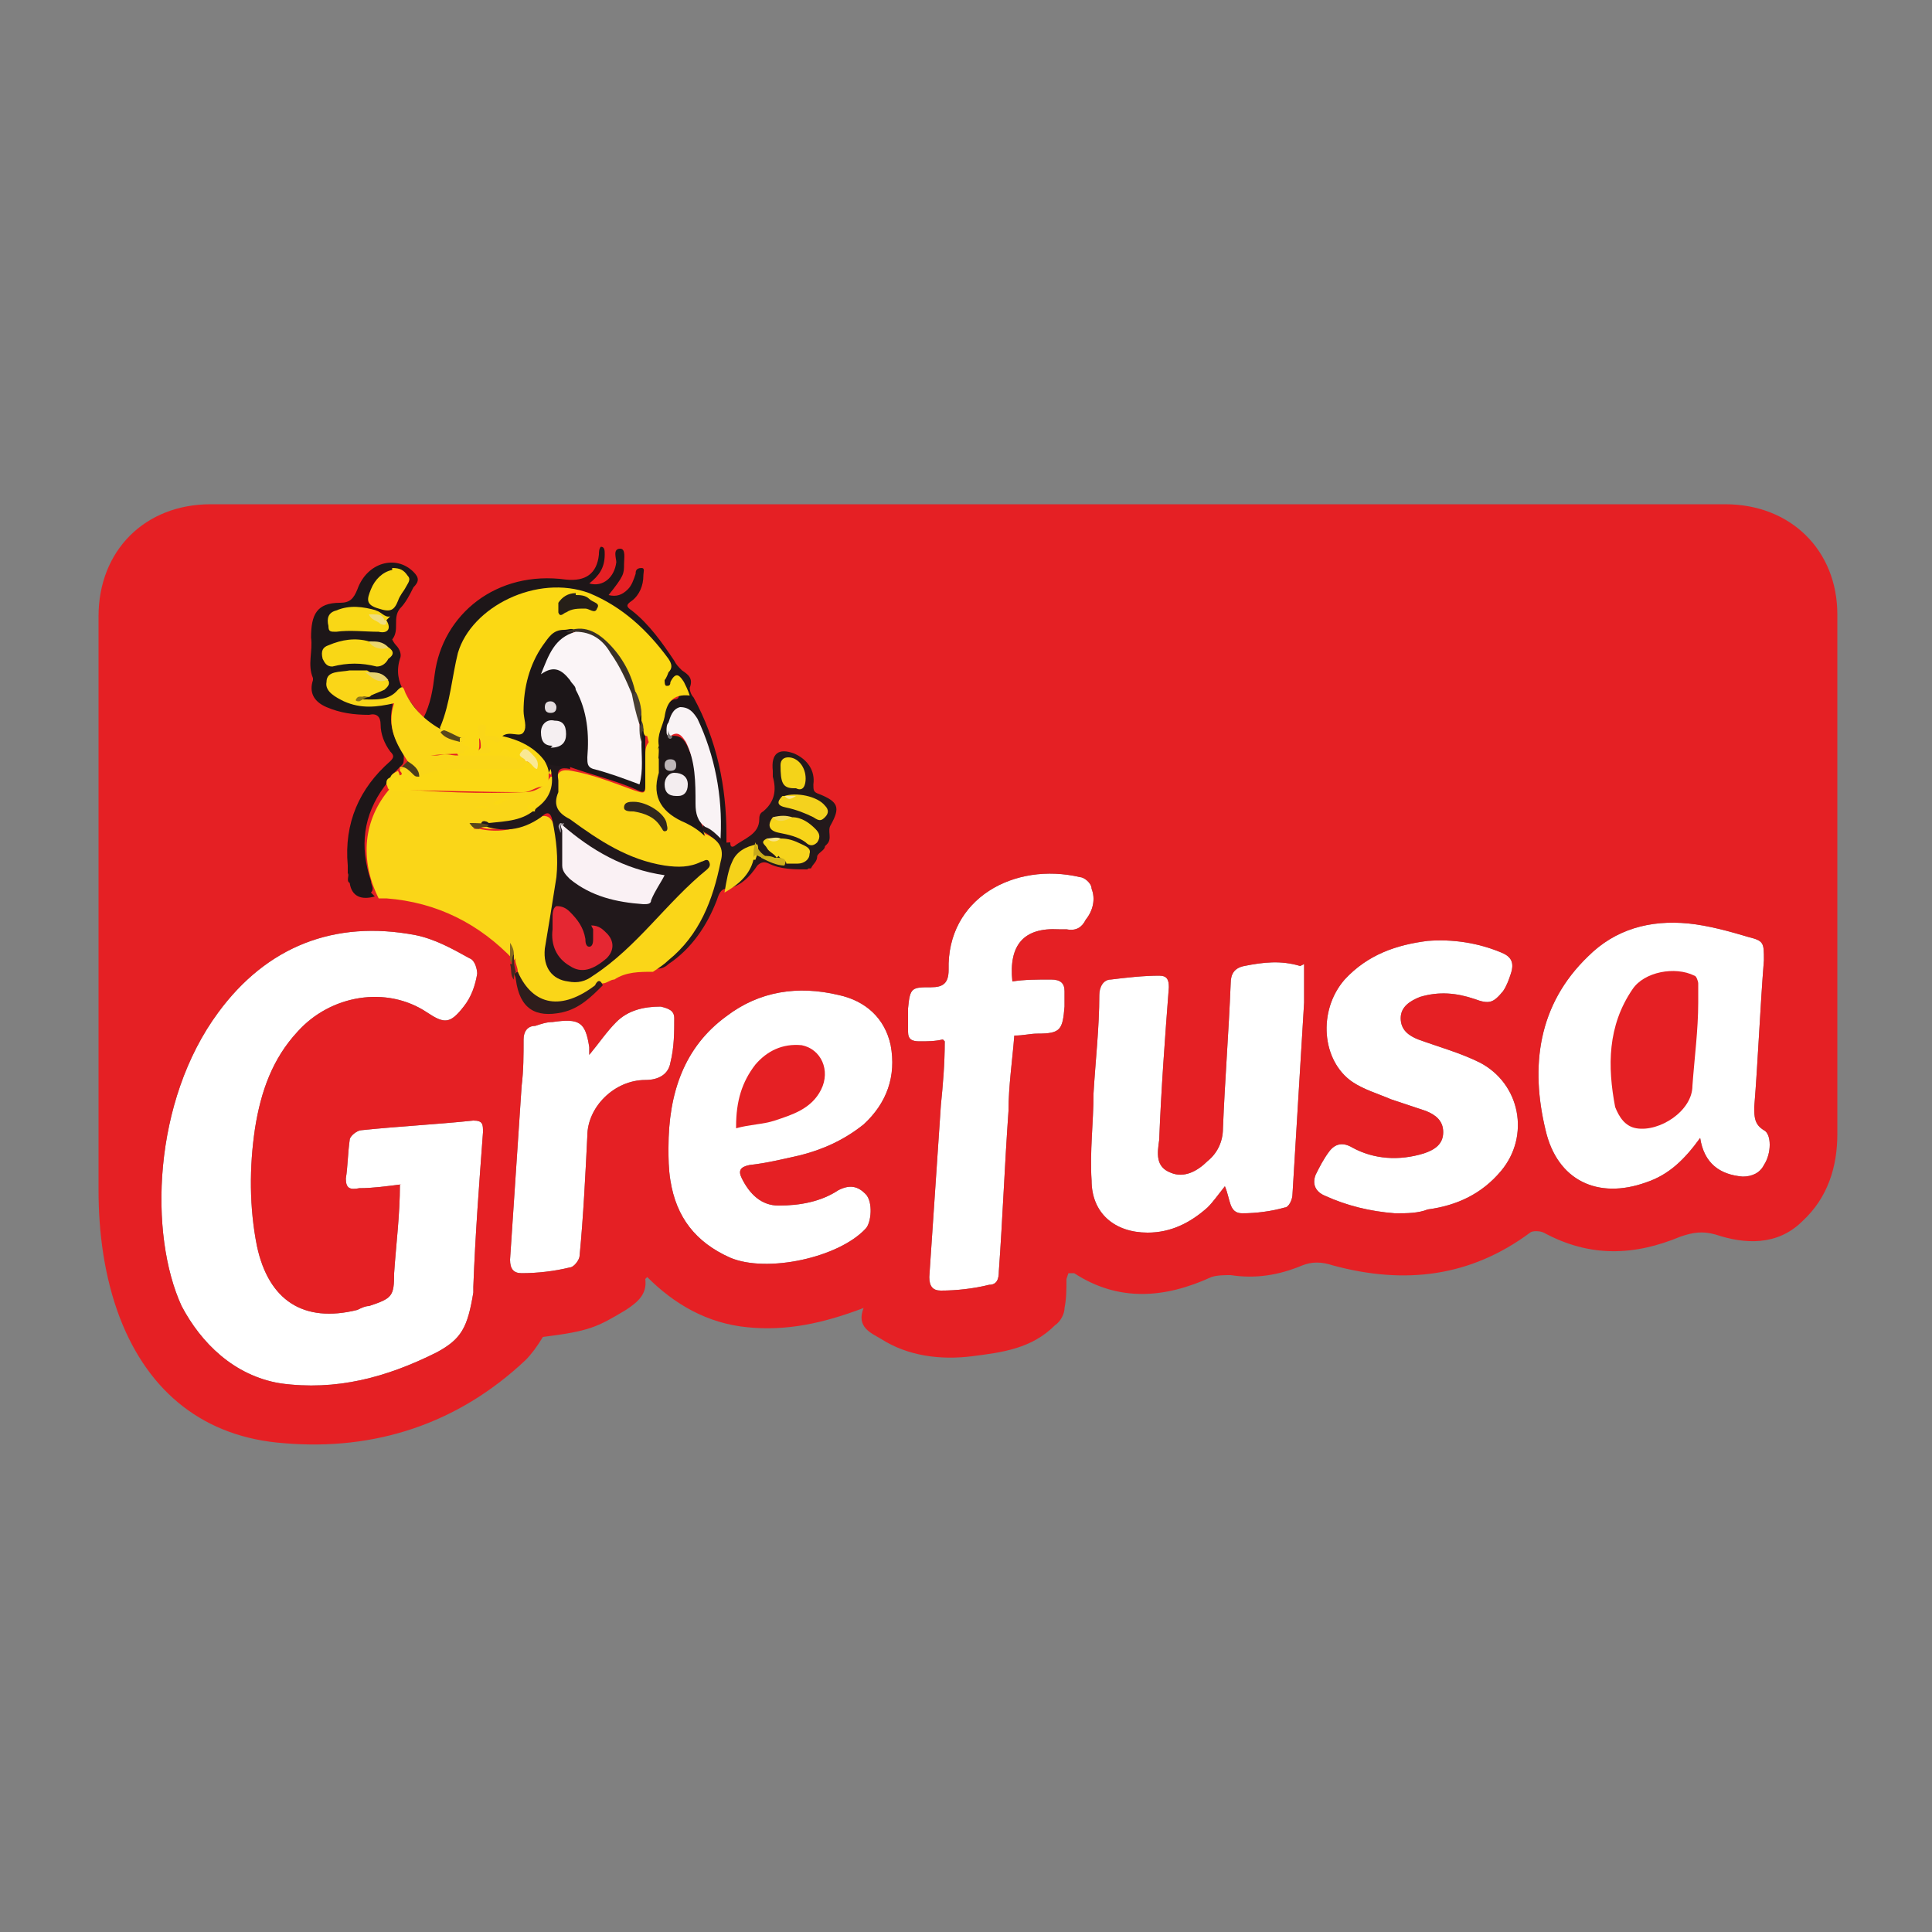<?xml version="1.0" encoding="UTF-8"?>
<svg id="Capa_1" xmlns="http://www.w3.org/2000/svg" version="1.1" viewBox="0 0 100 100">
  <rect x="0" y="0" width="100" height="100" fill="#808080" stroke="none"/>
  <!-- Generator: Adobe Illustrator 29.1.0, SVG Export Plug-In . SVG Version: 2.1.0 Build 142)  -->
  <defs>
    <style>
      .st0 {
        fill: #393127;
      }

      .st1 {
        fill: #8d781c;
      }

      .st2 {
        fill: #261f18;
      }

      .st3 {
        fill: #f9e894;
      }

      .st4 {
        fill: #47281d;
      }

      .st5 {
        fill: #807a7a;
      }

      .st6 {
        fill: #58471b;
      }

      .st7 {
        fill: #e3dcde;
      }

      .st8 {
        fill: #f4d319;
      }

      .st9 {
        fill: #f7d41a;
      }

      .st10 {
        fill: #f9f3f5;
      }

      .st11 {
        fill: #f3edef;
      }

      .st12 {
        fill: #e8d36f;
      }

      .st13 {
        fill: #f9d716;
      }

      .st14 {
        fill: #bdb6b8;
      }

      .st15 {
        fill: #fad618;
      }

      .st16 {
        fill: #d1b21b;
      }

      .st17 {
        fill: #f8d715;
      }

      .st18 {
        fill: #ebd76e;
      }

      .st19 {
        fill: #f1d85a;
      }

      .st20 {
        fill: #f0dd7b;
      }

      .st21 {
        fill: #fff;
      }

      .st22 {
        fill: #fce793;
      }

      .st23 {
        fill: #1d1618;
      }

      .st24 {
        fill: #e52732;
      }

      .st25 {
        fill: #4b3c1b;
      }

      .st26 {
        fill: #23191b;
      }

      .st27 {
        fill: #f9e488;
      }

      .st28 {
        fill: #2e1d1c;
      }

      .st29 {
        fill: #f5eff1;
      }

      .st30 {
        fill: #faf1f4;
      }

      .st31 {
        fill: #f6d41c;
      }

      .st32 {
        fill: #1c1618;
      }

      .st33 {
        fill: #ada4a8;
      }

      .st34 {
        fill: #32281c;
      }

      .st35 {
        fill: #f5d21a;
      }

      .st36 {
        fill: #f4d21e;
      }

      .st37 {
        fill: #876b1d;
      }

      .st38 {
        fill: #c8aa1c;
      }

      .st39 {
        fill: #e52024;
      }

      .st40 {
        fill: #58481b;
      }

      .st41 {
        fill: #483f33;
      }

      .st42 {
        fill: #fbf5f7;
      }

      .st43 {
        fill: #fbd814;
      }

      .st44 {
        fill: #21181b;
      }
    </style>
  </defs>
  <path class="st21" d="M20.7,61.3c0,1.6-.2,3.1-.3,4.6,0,1.2-.1,1.3-1.3,1.7-.2,0-.4.1-.6.2-2.8.7-4.6-.5-5.2-3.3-.4-2-.4-4.1-.1-6.1.3-1.9.9-3.6,2.2-5,1.7-1.9,4.6-2.4,6.7-1,.9.6,1.2.6,1.9-.3.4-.5.6-1.1.7-1.7,0-.2-.1-.7-.4-.8-.9-.5-1.8-1-2.8-1.2-4.2-.8-7.7.6-10.2,4-3.4,4.6-3.6,11.5-1.9,15.2,1,1.9,2.7,3.6,5.1,4,2.9.4,5.5-.3,8.1-1.6,1.3-.7,1.6-1.3,1.9-3.1,0,0,0-.2,0-.3.1-2.7.3-5.3.5-8,0-.4,0-.6-.5-.6-1.9.2-3.9.3-5.8.5-.2,0-.6.3-.6.5-.1.7-.1,1.4-.2,2,0,.5.2.6.7.5.7,0,1.4-.1,2.2-.2Z"/>
  <path class="st21" d="M88,58.9c.2,1.3,1,1.9,2.2,2,.5,0,.9-.2,1.1-.6.4-.6.4-1.6,0-1.8-.5-.3-.5-.7-.5-1.2.2-2.5.3-5.1.5-7.6,0-.9,0-1-.8-1.2-1-.3-2.1-.6-3.1-.7-2-.2-3.8.3-5.2,1.7-2.6,2.5-3,5.7-2.2,9,.6,2.6,2.7,3.6,5.2,2.7,1.2-.4,2-1.2,2.8-2.3Z"/>
  <path class="st21" d="M34.6,59.5c0,.4,0,1,.1,1.6.3,1.9,1.3,3.2,3.1,4,1.9.8,5.6,0,7-1.5.3-.3.4-1.4,0-1.8-.4-.4-.8-.5-1.4-.2-.9.6-2,.8-3.1.8-.9,0-1.5-.6-1.9-1.4-.2-.4-.1-.6.4-.7.9-.1,1.7-.3,2.6-.5,1.2-.3,2.3-.8,3.3-1.6,1.2-1.1,1.7-2.5,1.4-4.1-.3-1.4-1.3-2.3-2.7-2.6-2.1-.5-4.1-.2-5.8,1.1-2.2,1.6-3,4-3,6.8Z"/>
  <path class="st21" d="M67.3,50c-1-.3-1.9-.2-2.9,0-.5.1-.7.4-.7.9-.1,2.5-.3,5-.4,7.5,0,.7-.3,1.3-.8,1.7-.5.5-1.2.9-1.9.6-.8-.3-.7-1-.6-1.7.1-2.6.3-5.3.5-7.9,0-.4-.1-.6-.5-.6-.8,0-1.7.1-2.5.2-.4,0-.6.4-.6.8,0,1.7-.2,3.4-.3,5.1,0,1.5-.2,3-.1,4.5,0,1.7,1.2,2.7,2.9,2.7,1.2,0,2.2-.5,3.1-1.3.3-.3.5-.6.9-1.1.3.7.2,1.4.9,1.4.7,0,1.5-.1,2.2-.3.2,0,.4-.4.4-.7.2-3.3.4-6.6.6-9.9,0-.7,0-1.3,0-2Z"/>
  <path class="st21" d="M48.9,53.9c0,1.2-.1,2.3-.2,3.3-.2,3-.4,5.9-.6,8.9,0,.5.2.7.6.7.8,0,1.7-.1,2.5-.3.4,0,.5-.3.5-.7.2-2.8.3-5.5.5-8.3,0-1.3.2-2.6.3-3.9.5,0,.8-.1,1.2-.1,1.2,0,1.3-.2,1.4-1.4,0-.3,0-.5,0-.8,0-.4-.2-.6-.7-.6-.7,0-1.4,0-2,.1-.2-1.9.6-2.8,2.4-2.7.1,0,.3,0,.4,0,.5.1.8-.1,1-.5.4-.5.5-1.1.3-1.6,0-.3-.4-.6-.6-.6-3.4-.8-6.9,1.1-6.8,4.8,0,.7-.3.9-.9.9-1,0-1.1,0-1.2,1.1,0,.4,0,.8,0,1.2s.2.5.6.5c.4,0,.8,0,1.2-.1Z"/>
  <path class="st21" d="M72.3,62.8c.5,0,1.1,0,1.6-.2,1.5-.2,2.8-.8,3.8-2,1.5-1.8,1-4.5-1.1-5.6-1-.5-2.1-.8-3.2-1.2-.5-.2-.9-.5-.9-1.1,0-.6.5-.9,1-1.1,1-.3,1.9-.2,2.8.1.8.3,1,.2,1.5-.4.2-.3.3-.6.4-.9.2-.6,0-.9-.5-1.1-1.2-.5-2.5-.7-3.8-.6-1.6.2-3.1.7-4.3,2-1.4,1.6-1.2,4.2.4,5.3.6.4,1.3.6,2,.9.6.2,1.2.4,1.8.6.5.2.9.5.9,1.1,0,.6-.4.9-1,1.1-1.3.4-2.6.3-3.7-.3-.5-.3-.9-.2-1.2.2-.3.4-.5.8-.7,1.2-.2.5,0,.9.5,1.1,1.1.5,2.3.8,3.6.9Z"/>
  <path class="st21" d="M30.5,54.5c0,0,0-.2,0-.3-.2-1.3-.5-1.5-1.9-1.3-.3,0-.6.1-.9.2-.4,0-.6.3-.6.7,0,.8,0,1.6-.1,2.4-.2,3-.4,6-.6,9,0,.5.2.7.6.7.8,0,1.7-.1,2.5-.3.2,0,.5-.4.5-.6.2-2.1.3-4.2.4-6.2,0-1.5,1.4-2.9,3-2.9.7,0,1.2-.3,1.3-.9.2-.8.2-1.6.2-2.3,0-.4-.3-.5-.7-.6-.9,0-1.7.2-2.3.8-.5.5-.9,1.1-1.4,1.7Z"/>
  <path class="st39" d="M55.2,66.2c0,.5,0,1-.1,1.5,0,.3-.2.7-.5.9-1.2,1.2-2.7,1.4-4.3,1.6-1.6.2-3.3,0-4.7-.9-.5-.3-1.3-.6-.9-1.6-2.1.8-4,1.2-6,1-2.1-.2-3.8-1.2-5.2-2.6,0,0-.1.1-.1.1.1.8-.4,1.2-1,1.6-1.5.9-1.9,1.1-4.3,1.4-.3.5-.6.9-.9,1.2-3.5,3.3-7.8,4.7-12.5,4.3-4.1-.3-7-2.6-8.5-6.5-.8-2.1-1.1-4.4-1.1-6.6,0-9.9,0-19.8,0-29.7,0-3.4,2.4-5.8,5.8-5.8h78.4c3.4,0,5.8,2.4,5.8,5.7,0,9,0,17.9,0,26.9,0,1.7-.5,3.3-1.8,4.5-1.3,1.3-3,1.2-4.5.7-.7-.2-1.2-.1-1.8.1-2.4,1-4.7,1.1-7.1-.2-.2-.1-.6-.1-.7,0-3.1,2.3-6.5,2.7-10.2,1.7-.6-.2-1.1-.2-1.6,0-1.2.5-2.4.7-3.7.5-.3,0-.7,0-1,.1-2.4,1.1-4.8,1.3-7.1-.2,0,0-.1,0-.3,0ZM20.7,61.3c0,1.6-.2,3.1-.3,4.6,0,1.2-.1,1.3-1.3,1.7-.2,0-.4.1-.6.2-2.8.7-4.6-.5-5.2-3.3-.4-2-.4-4.1-.1-6.1.3-1.9.9-3.6,2.2-5,1.7-1.9,4.6-2.4,6.7-1,.9.6,1.2.6,1.9-.3.4-.5.6-1.1.7-1.7,0-.2-.1-.7-.4-.8-.9-.5-1.8-1-2.8-1.2-4.2-.8-7.7.6-10.2,4-3.4,4.6-3.6,11.5-1.9,15.2,1,1.9,2.7,3.6,5.1,4,2.9.4,5.5-.3,8.1-1.6,1.3-.7,1.6-1.3,1.9-3.1,0,0,0-.2,0-.3.1-2.7.3-5.3.5-8,0-.4,0-.6-.5-.6-1.9.2-3.9.3-5.8.5-.2,0-.6.3-.6.5-.1.7-.1,1.4-.2,2,0,.5.2.6.7.5.7,0,1.4-.1,2.2-.2ZM88,58.9c.2,1.3,1,1.9,2.2,2,.5,0,.9-.2,1.1-.6.4-.6.4-1.6,0-1.8-.5-.3-.5-.7-.5-1.2.2-2.5.3-5.1.5-7.6,0-.9,0-1-.8-1.2-1-.3-2.1-.6-3.1-.7-2-.2-3.8.3-5.2,1.7-2.6,2.5-3,5.7-2.2,9,.6,2.6,2.7,3.6,5.2,2.7,1.2-.4,2-1.2,2.8-2.3ZM34.6,59.5c0,.4,0,1,.1,1.6.3,1.9,1.3,3.2,3.1,4,1.9.8,5.6,0,7-1.5.3-.3.4-1.4,0-1.8-.4-.4-.8-.5-1.4-.2-.9.6-2,.8-3.1.8-.9,0-1.5-.6-1.9-1.4-.2-.4-.1-.6.4-.7.9-.1,1.7-.3,2.6-.5,1.2-.3,2.3-.8,3.3-1.6,1.2-1.1,1.7-2.5,1.4-4.1-.3-1.4-1.3-2.3-2.7-2.6-2.1-.5-4.1-.2-5.8,1.1-2.2,1.6-3,4-3,6.8ZM67.3,50c-1-.3-1.9-.2-2.9,0-.5.1-.7.4-.7.9-.1,2.5-.3,5-.4,7.5,0,.7-.3,1.3-.8,1.7-.5.5-1.2.9-1.9.6-.8-.3-.7-1-.6-1.7.1-2.6.3-5.3.5-7.9,0-.4-.1-.6-.5-.6-.8,0-1.7.1-2.5.2-.4,0-.6.4-.6.8,0,1.7-.2,3.4-.3,5.1,0,1.5-.2,3-.1,4.5,0,1.7,1.2,2.7,2.9,2.7,1.2,0,2.2-.5,3.1-1.3.3-.3.5-.6.9-1.1.3.7.2,1.4.9,1.4.7,0,1.5-.1,2.2-.3.2,0,.4-.4.4-.7.2-3.3.4-6.6.6-9.9,0-.7,0-1.3,0-2ZM48.9,53.9c0,1.2-.1,2.3-.2,3.3-.2,3-.4,5.9-.6,8.9,0,.5.2.7.6.7.8,0,1.7-.1,2.5-.3.4,0,.5-.3.5-.7.2-2.8.3-5.5.5-8.3,0-1.3.2-2.6.3-3.9.5,0,.8-.1,1.2-.1,1.2,0,1.3-.2,1.4-1.4,0-.3,0-.5,0-.8,0-.4-.2-.6-.7-.6-.7,0-1.4,0-2,.1-.2-1.9.6-2.8,2.4-2.7.1,0,.3,0,.4,0,.5.1.8-.1,1-.5.4-.5.5-1.1.3-1.6,0-.3-.4-.6-.6-.6-3.4-.8-6.9,1.1-6.8,4.8,0,.7-.3.9-.9.9-1,0-1.1,0-1.2,1.1,0,.4,0,.8,0,1.2s.2.5.6.5c.4,0,.8,0,1.2-.1ZM72.3,62.8c.5,0,1.1,0,1.6-.2,1.5-.2,2.8-.8,3.8-2,1.5-1.8,1-4.5-1.1-5.6-1-.5-2.1-.8-3.2-1.2-.5-.2-.9-.5-.9-1.1,0-.6.5-.9,1-1.1,1-.3,1.9-.2,2.8.1.8.3,1,.2,1.5-.4.2-.3.3-.6.4-.9.2-.6,0-.9-.5-1.1-1.2-.5-2.5-.7-3.8-.6-1.6.2-3.1.7-4.3,2-1.4,1.6-1.2,4.2.4,5.3.6.4,1.3.6,2,.9.6.2,1.2.4,1.8.6.5.2.9.5.9,1.1,0,.6-.4.9-1,1.1-1.3.4-2.6.3-3.7-.3-.5-.3-.9-.2-1.2.2-.3.4-.5.8-.7,1.2-.2.5,0,.9.5,1.1,1.1.5,2.3.8,3.6.9ZM30.5,54.5c0,0,0-.2,0-.3-.2-1.3-.5-1.5-1.9-1.3-.3,0-.6.1-.9.2-.4,0-.6.3-.6.7,0,.8,0,1.6-.1,2.4-.2,3-.4,6-.6,9,0,.5.2.7.6.7.8,0,1.7-.1,2.5-.3.2,0,.5-.4.5-.6.2-2.1.3-4.2.4-6.2,0-1.5,1.4-2.9,3-2.9.7,0,1.2-.3,1.3-.9.2-.8.2-1.6.2-2.3,0-.4-.3-.5-.7-.6-.9,0-1.7.2-2.3.8-.5.5-.9,1.1-1.4,1.7Z"/>
  <path class="st39" d="M87.9,51.9c0,1.4-.2,2.9-.3,4.3,0,1.3-1.7,2.4-2.9,2.2-.6-.1-.9-.6-1.1-1.1-.4-2.1-.4-4.2.9-6.1.6-.9,2.2-1.2,3.2-.7.1,0,.2.3.2.4,0,.3,0,.6,0,1,0,0,0,0,0,0Z"/>
  <path class="st39" d="M38.1,58.3c0-1.3.3-2.3,1-3.2.6-.7,1.4-1.1,2.4-1,1,.2,1.5,1.3,1,2.3-.5,1-1.5,1.3-2.4,1.6-.6.2-1.3.2-2,.4Z"/>
  <g>
    <path class="st23" d="M19.4,46.4c-.7.2-1.2,0-1.3-.7-.2-.1,0-.4-.1-.5,0-.1,0-.2,0-.4-.2-2.2.6-4,2.2-5.4.2-.2.2-.3,0-.5-.3-.4-.5-.9-.5-1.4,0-.4-.2-.6-.6-.5-.8,0-1.5-.1-2.2-.4-.7-.3-.9-.8-.7-1.4,0,0,0,0,0-.1-.3-.7,0-1.4-.1-2.1,0-1.2.3-1.8,1.5-1.8.5,0,.7-.2.9-.7.5-1.4,2-1.8,2.9-.9.3.3.3.5,0,.8-.2.4-.4.8-.7,1.1-.4.5,0,1.1-.4,1.6,0,0,.1.2.2.3.2.2.3.5.2.7-.4,1.3.5,2.1,1.2,3.1.4-.8.5-1.5.6-2.3.4-3.1,3.2-5.4,6.8-4.9,1,.1,1.6-.3,1.7-1.3,0-.1,0-.3.1-.4.2,0,.2.2.2.4,0,.7-.3,1.1-.8,1.5.7.2,1.3-.3,1.4-1.1,0-.2-.2-.7.2-.7.3,0,.2.5.2.8,0,.5,0,.6-.8,1.6.4.1.7,0,1-.3.2-.2.3-.5.4-.8,0-.1,0-.3.3-.3.2,0,.1.2.1.4,0,.5-.2,1-.6,1.3-.3.2-.3.3,0,.5.9.7,1.6,1.7,2.2,2.6.1.2.2.3.4.5.3.2.6.4.4.9,0,.2.1.4.2.5,1.2,2.2,1.7,4.6,1.7,7.1,0,.2,0,.3,0,.5-.2.1-.4.2-.6,0,0-1.1,0-2.2-.3-3.4-.2-.8-.4-1.7-.7-2.4-.2-.4-.3-.9-.8-.9-.5,0-.5.5-.6.9,0,0-.1.1,0,.2,0,0,0,0,.1,0,.6-.1.8.3,1,.8.4.9.4,1.9.5,2.8,0,.5,0,.9.3,1.3,0,.1,0,.3-.2.3-.3,0-.5-.1-.7-.3-.2-.1-.4-.3-.6-.4-1.6-1.1-1.4-.6-1.3-2.7,0,0,0-.1,0-.2.1-.3,0-.6,0-.8,0-.7.3-1.3.5-2,.1-.3.4-.6.7-.7.2,0,.3-.1.2-.4-.1-.2-.2-.4-.5-.2-.1,0-.3.2-.5,0-.2-.2-.2-.4,0-.6.3-.6,0-1-.3-1.4-1-1.2-2.1-2.2-3.6-2.7-2-.7-4.6.1-5.9,1.9-.3.5-.5,1-.6,1.5-.3,1.2-.5,2.4-.8,3.6,0,0,0,.2-.2.2-.9,0-1.3-.8-1.8-1.4-.3-.4-.5-.6-.9-.3-.5.3-1,.2-1.5,0,0-.3.3-.3.4-.4.3-.2.8-.1.8-.7-.2-.3-.6-.3-.9-.4-.5,0-.9,0-1.4,0-.5.2-.6.4-.2.8.7.7,1.6.9,2.6.6.3,0,.6-.1.5.3-.2.9.1,1.7.6,2.4,0,0,0,.2,0,.2,0,.2,0,.3-.1.4,0,0,0,0-.1.1,0,0-.1.1-.2.2-.1.1-.2.2-.3.4-.1.1-.2.3-.3.4-1.1,1.5-1.3,3.1-.7,4.9,0,.2.2.4,0,.6Z"/>
    <path class="st26" d="M37.3,43.4c.1.3.3.2.5.2,0,.1,0,.3.2.2.5-.4,1.3-.6,1.3-1.4,0-.1,0-.3.2-.4.6-.5.7-1.1.5-1.8,0-.1,0-.2,0-.3-.1-.9.3-1.2,1.1-.9.7.3,1.1.9,1,1.6,0,.3,0,.4.3.5,1,.4,1.1.7.6,1.6-.2.3.1.7-.2,1,0,0,0,0-.1.1,0,.2-.3.3-.4.5,0,.3-.2.4-.3.6,0,.1-.2,0-.2.1-.7,0-1.4,0-2-.3-.2-.1-.4-.1-.6.1-.4.6-.9,1.1-1.6,1.2-.3,0-.4.3-.5.6-.5,1.3-1.3,2.5-2.5,3.3-.2.2-.5.3-.8.2,0,0,0,0,0,0,0,0,0,0,0-.1,0-.3.3-.4.5-.5,1.8-1.4,2.6-3.3,2.9-5.4,0-.3-.1-.6-.4-.8-.2-.2-.5-.2-.4-.6.1,0,.1-.2.2-.3.5,0,.7.2.8.6Z"/>
    <path class="st15" d="M36.4,43c0,0,.1.2.2.2.6.3.9.7.7,1.4-.4,2-1.1,3.8-2.7,5.1-.2.2-.5.4-.8.6-.7,0-1.4,0-2,.4-.2,0-.4.2-.6.2-.3,0-.4.3-.6.4-.5.4-1.2.6-1.8.7-1,0-1.6-.5-2-1.7,0-.3-.2-.5-.1-.8,0,0,0,0,0,0,0,0,0,0,0,0,0,0,0,.1-.1.2-1.8-1.9-4-3-6.6-3.2-.1,0-.3,0-.4,0-1-2-.8-4.1.6-5.7,2.3.2,4.7.3,7,.2.5,0,1-.3,1.3-.8.4,0,.4.3.3.5,0,.6-.2,1.1-.8,1.4-.1,0-.2,0-.2-.1,0,0,.1.1,0,.2-.4.5-1,.6-1.6.7-.3,0-.6,0-.9,0-.3,0-.5-.2-.8,0,0,0,0,0,0,0,0,0,0,0,0,0,.1,0,.2,0,.3,0,.9.2,1.8.1,2.7-.4.8-.5,1.1-.3,1.3.7.3,1.6,0,3.1-.3,4.6-.1.5-.2,1.1-.2,1.6,0,1.1.8,1.6,1.8,1.2.6-.2,1.1-.5,1.5-.9,1.5-1.5,3.1-3.1,4.7-4.7-1.6.6-2.9,0-4.2-.5-1.2-.5-2.2-1.2-3.1-2.1-.3-.3-.4-.6-.3-1,0-.3.2-.6.1-.9,0-.6.3-.7.8-.6,1.1.2,2.1.6,3.2,1,.6.2.6.2.6-.4,0-.5,0-.9,0-1.4,0-.2,0-.5.2-.7.5,0,.4.6.5.9,0,.2,0,.4,0,.6,0,0,0,0,0,.1-.4,1.3.2,2.1,1.4,2.6.4.2.7.4,1,.7Z"/>
    <path class="st28" d="M26.8,50.3c.8,1.8,2.3,2,4,.7,0,0,.2-.5.4,0-.6.6-1.2,1.2-2.1,1.4-1.4.3-2.2-.2-2.4-1.7,0-.2-.2-.3.1-.4Z"/>
    <path class="st37" d="M26.4,49.7c0-.3,0-.5,0-.9.2.3.2.5.2.7-.1.1,0,.4-.1.5,0,0,0-.2-.1-.3Z"/>
    <path class="st4" d="M26.5,49.9c0-.2,0-.4.1-.5,0,.3,0,.6.1.9-.1.1-.1.3-.1.4-.2-.2-.1-.5-.2-.8Z"/>
    <path class="st43" d="M28.4,40c0,.3,0,.8-.2.7-.5,0-.7.3-1.1.3-2.3,0-4.5-.1-6.8-.1-.3,0-.2-.2-.3-.3,0-.2,0-.3.3-.4,0,0,.1,0,.2,0,0-.1.5,0,.2-.3,0,0,0,0,0-.1.3-.1.4.2.6.2.1,0,.3,0,.4,0,.5-.3,1.1-.4,1.6-.3,1.1,0,2.2,0,3.3,0,.2,0,.2,0,.3-.2.1-.2.3-.2.5,0-.2-.2-.3-.4-.4,0-.1,0-.2.3-.3.2-1.3-.2-2.7,0-4,0-.3,0-.7,0-.7-.3,0-.3.4-.2.7-.3.6-.2,1.1.2,1.6.1.2,0,.8-.7.8-.8,0,0-.2,0-.3-.2,0,.4.1.8-.4,1-.6.2-.8-.1-.8-.6,0,0,0-.1,0-.1,0,0,0-.1,0-.1-.3,0-.6-.2-.7-.5,0,0-.2-.2-.1-.3.5-1.2.6-2.6.9-3.8.7-2.4,4.1-4.1,6.8-3.1,1.7.7,3,1.9,4.1,3.4.2.3.2.5,0,.7,0,0-.1.3-.2.4,0,.1,0,.3.1.3.1,0,.2,0,.2-.2.3-.6.5-.3.7,0,.1.2.2.4.3.7-.9-.1-1.2.4-1.3,1.1-.1.5-.4.9-.3,1.5-.1.3,0,.6-.1.9h0c-.2-.5-.4-.9-.5-1.4-.2,0-.2-.2-.3-.3,0-.2,0-.4,0-.5,0,0,0-.2,0-.3,0-.4-.2-.8-.3-1.1-.3-1-.7-1.9-1.5-2.6-.6-.5-1.2-.8-2-.5-.5.2-.9.6-1.1,1.1-.6,1.1-.8,2.2-.8,3.5,0,.7-.1.8-.8.8.7.2,1.4.5,1.8,1.2,0,.2.2.4,0,.7Z"/>
    <path class="st15" d="M27.2,39.4c0,.3-.2.4-.5.4-.8,0-1.7,0-2.5,0-.9,0-1.7,0-2.5.4-.2-.3-.6-.4-.6-.8-.6-.9-1.1-1.8-.7-3-.9.2-1.7.3-2.6-.1-.4-.2-1-.5-.9-1,0-.6.7-.5,1.2-.6.3,0,.6,0,.9,0,.3.2.6.3,1,.4.3.3,0,.5-.1.6-.2.1-.5.2-.7.3-.1.2-.5-.1-.5.2.7,0,1.4.1,1.9-.5.3-.3.3,0,.4.2.4.8,1,1.4,1.9,1.9.4.1.8.2,1,.5-.1.4.4.2.4.4,0,.2-.3,0-.3.3.9,0,1,0,.8-1,0-.2-.2-.4.1-.5.3,0,.3.1.2.4,0,.2,0,.2.3.2.2,0,.4,0,.5.2-.1.2-.3.1-.4,0-.1,0-.2,0-.3,0,0,.1,0,.2,0,.3.4.4,0,.4-.2.4-.9,0-1.8,0-2.7.1,1.2,0,2.5,0,3.7,0,.4,0,.8.4,1.3,0h0Z"/>
    <path class="st10" d="M37.3,43.4c-.2-.2-.5-.5-.8-.6-.4-.3-.5-.7-.5-1.2,0-1.1,0-2.2-.5-3.2-.2-.3-.4-.6-.8-.3-.2,0-.2-.1-.2-.3,0-.1,0-.3.1-.4.1-.3.2-.7.6-.8.5,0,.7.3.9.6.9,1.9,1.3,4,1.2,6.1,0,0,0,0,0,0Z"/>
    <path class="st13" d="M20.1,33.5c.3.2.3.4,0,.6-.1.2-.3.4-.6.4-.8-.2-1.5-.2-2.3,0-.3,0-.4-.2-.5-.4-.1-.4,0-.6.3-.7.7-.3,1.4-.4,2.1-.2.2.2.5.3.9.3Z"/>
    <path class="st13" d="M20,32.1c.3.5,0,.7-.4.6-.7,0-1.5-.1-2.2,0-.3,0-.4,0-.4-.3-.1-.4,0-.7.4-.8.7-.3,1.4-.2,2.1,0,0,0,0,0-.1,0,.3,0,.5.4.8.3Z"/>
    <path class="st17" d="M20.3,29.4c.4,0,.6.1.8.4.2.2,0,.4-.1.6-.1.2-.3.4-.4.7-.2.5-.4.6-1,.4-.7-.2-.6-.5-.4-1,.2-.5.6-.9,1.1-1Z"/>
    <path class="st11" d="M35,41.2c-.4,0-.6-.2-.6-.6,0-.3.2-.6.5-.6.4,0,.7.2.7.6,0,.4-.2.6-.5.6Z"/>
    <path class="st20" d="M20,32.1c0,.2,0,.3-.3.2-.2-.2-.5-.2-.6-.5,0,0,.2,0,.2,0,.3,0,.5,0,.6.3Z"/>
    <path class="st18" d="M20.1,33.5c-.3.2-.9,0-1-.3,0,0,0,0,.1,0,.3,0,.6,0,.9.3Z"/>
    <path class="st12" d="M20,35.2c-.5.2-.8-.2-1.1-.4,0,0,.1,0,.2,0,.4,0,.7,0,1,.4Z"/>
    <path class="st25" d="M21.1,39.4c.3.2.6.4.6.8-.2,0-.2,0-.4-.2-.2,0-.3-.2-.5-.3,0,0,.2-.2.3-.3Z"/>
    <path class="st40" d="M23.8,38.4c-.4-.1-.8-.2-1-.5,0,0,.1-.1.2-.1.3.1.6.3.9.4,0,0,0,.2,0,.2h0Z"/>
    <path class="st14" d="M35,39.6c0,.1,0,.3-.3.3-.2,0-.3-.1-.3-.3s.1-.3.3-.3c.2,0,.3.1.3.3Z"/>
    <path class="st15" d="M20.6,39.9c.3.6-.3.2-.4.4,0-.2.2-.3.4-.4Z"/>
    <path class="st1" d="M18.6,36.3c-.1,0-.3,0-.1-.2.1-.1.4,0,.6,0-.2,0-.3.1-.5.2Z"/>
    <path class="st15" d="M34,39.6c0-.3-.1-.6.1-.9,0,.3,0,.6-.1.9Z"/>
    <path class="st15" d="M20.8,39.7c.2,0,.4.2.5.3-.3.2-.3-.3-.6-.2,0,0,0,0,0-.1Z"/>
    <path class="st5" d="M34.6,37.8c0,0,0,.3.2.3,0,.1-.1.2-.2.1-.1-.1,0-.3,0-.4Z"/>
    <path class="st31" d="M40.2,44.4c-.1-.2-.4-.3-.5-.5-.1-.2-.4-.3,0-.5.2,0,.5,0,.7,0,.4,0,.7.1,1.1.3.2.1.5.2.4.5,0,.3-.3.5-.6.5-.2,0-.4,0-.6,0,0-.2-.3-.2-.4-.4Z"/>
    <path class="st9" d="M41,42.3c.5,0,.9.3,1.2.6.2.2.3.4.1.7-.2.2-.4.2-.6,0-.4-.3-.9-.4-1.4-.5-.5-.1-.6-.4-.3-.8.3.1.7,0,1,0Z"/>
    <path class="st35" d="M39,44.5c-.2.8-.8,1.3-1.5,1.7.1-.6.2-1.2.4-1.6.2-.5.7-.8,1.3-.9.1.3,0,.5-.1.8Z"/>
    <path class="st36" d="M40.6,41.2c.6-.2,1.7,0,2.1.5.2.2.2.4,0,.6-.2.2-.3.2-.6,0-.4-.2-.9-.4-1.4-.5-.5-.1-.5-.3-.2-.6,0,0,.2,0,.3,0-.1,0-.2,0-.3,0Z"/>
    <path class="st8" d="M41.1,40.8c-.6,0-.7-.3-.7-1.2,0-.3.2-.4.4-.4.5,0,.9.5.9,1.1,0,.3-.1.7-.5.5Z"/>
    <path class="st16" d="M40.2,44.4c.2,0,.6,0,.4.4-.4,0-.8-.2-1.2-.4,0-.1,0-.2.1-.1.2,0,.4,0,.6.1Z"/>
    <path class="st19" d="M41,42.3c-.4.2-.7.3-1,0,.4-.1.7-.1,1,0Z"/>
    <path class="st38" d="M39.6,44.3s0,0-.1.1c-.2,0-.4-.3-.5,0,0-.3,0-.5.1-.8.1.3.2.5.5.7Z"/>
    <path class="st27" d="M40.4,43.4c-.2.2-.5.2-.7,0,.2,0,.5-.1.7,0Z"/>
    <path class="st44" d="M28.4,40c0-.2-.1-.4-.2-.6.4,0,.7.1,1.1.1.1,0,.2,0,.2.3-.5-.1-.7,0-.6.6,0,.2,0,.4,0,.6-.3.7,0,1.1.6,1.4,1.5,1.1,3,2.1,4.9,2.4.7.1,1.3.1,1.9-.2.1,0,.3-.2.4,0,.1.2,0,.3-.1.4-2.1,1.7-3.6,4-5.9,5.5-.4.3-.8.4-1.3.3-.8-.1-1.3-.7-1.2-1.7.2-1.2.4-2.4.6-3.7.1-1,0-1.9-.2-2.9-.1-.5-.3-.5-.6-.2-1,.7-2,.8-3.1.4,0-.3.3-.2.4-.1.9-.1,1.8-.1,2.5-.8h0c.7-.5.9-1.2.7-2Z"/>
    <path class="st32" d="M29.5,39.8c-.4-.3-.9,0-1.3-.4-.5-.7-1.3-1.1-2.2-1.3.4-.3.9.1,1.1-.2.2-.3,0-.7,0-1.1,0-1.2.3-2.4,1-3.4.3-.4.5-.8,1.1-.8.2,0,.4-.1.5,0,0,.2-.2.3-.3.4-.5.3-.8.8-1.1,1.4,1,0,1.4.7,1.7,1.4.4,1,.6,2,.5,3.1,0,.5.1.7.6.8.5.1.9.3,1.3.5.5.2.6,0,.6-.4s0-1,0-1.5c0-.2,0-.5.3-.6,0,.1,0,.3.1.4,0,.8,0,1.7,0,2.5,0,.3,0,.5-.4.3-1.1-.5-2.4-.8-3.5-1.2Z"/>
    <path class="st34" d="M32.8,41.5c.7,0,1.6.6,1.7,1.1,0,.1.1.3,0,.4-.2.1-.2-.1-.3-.2-.3-.5-.8-.7-1.4-.8-.2,0-.5,0-.5-.2,0-.3.3-.3.5-.3Z"/>
    <path class="st43" d="M27.7,42c-.2,0-.4,0-.4-.3,0,0,.2-.1.3-.1.4,0,0,.3.1.4,0,0,0,0,0,0Z"/>
    <path class="st43" d="M25.5,41.6c.3-.2.5-.3.8-.2-.3,0-.4.4-.8.2Z"/>
    <path class="st6" d="M25.2,42.8c-.1,0-.3,0-.4.1-.2,0-.3,0-.5-.3.4,0,.7,0,1,.1Z"/>
    <path class="st43" d="M25.3,41.8c-.2,0-.4,0-.7,0,.2-.1.5-.1.7,0Z"/>
    <path class="st43" d="M24.6,41.4c.2,0,.3,0,.4,0-.1,0-.2,0-.4,0Z"/>
    <path class="st43" d="M25.1,42.5c.2-.1.3,0,.5,0-.2.1-.3,0-.5,0Z"/>
    <path class="st2" d="M29.8,30.8c.2,0,.5,0,.7.2s.6.2.4.5c-.1.3-.4,0-.6,0-.4,0-.7,0-1,.2-.1,0-.3.3-.4,0,0-.1,0-.3,0-.5.2-.3.5-.5.9-.5Z"/>
    <path class="st0" d="M29.8,32.8c-.1-.2-.3,0-.5-.1.9-.4,1.6,0,2.2.6.7.7,1.2,1.6,1.4,2.6,0,.1,0,.2-.1.2-.3,0-.3-.3-.4-.5-.2-.4-.4-.9-.7-1.3-.4-.8-1.2-1.1-1.9-1.5Z"/>
    <path class="st3" d="M27.2,39.4c0-.2-.5-.2-.2-.5.2-.3.4,0,.6.2.2.2.3.4.2.7-.2,0-.3-.4-.6-.4,0,0,0,0,0,0Z"/>
    <path class="st41" d="M32.7,36c0,0,.1-.1.2-.2.2.4.3.8.3,1.2-.1.2.1.4-.2.5-.4-.5-.5-1-.3-1.6Z"/>
    <path class="st41" d="M33.3,37.8c-.2.2,0,.5-.1.7-.4-.2-.3-.5-.2-.7.1-.1.1-.3.2-.5.1.2.1.3.1.5Z"/>
    <path class="st15" d="M33.8,38.2c-.1-.3,0-.4.1-.6,0,.2,0,.4-.1.6Z"/>
    <path class="st15" d="M23.8,38.4c0,0,0-.2,0-.2.1,0,.3-.2.3,0,0,.2-.2.2-.3.2Z"/>
    <path class="st32" d="M33.2,37.2c0,.1,0,.3-.1.4,0,0,0,0,0-.1,0-.2,0-.4.1-.5,0,0,0,.2,0,.2Z"/>
    <path class="st22" d="M40.6,41.2h.6c-.3.2-.4.2-.6,0,0,0,0,0,0,0Z"/>
    <path class="st30" d="M29.1,42.7c1.5,1.3,3.2,2.3,5.3,2.6-.2.4-.5.8-.7,1.3,0,.2-.2.2-.4.2-1.4-.1-2.7-.4-3.8-1.3-.2-.2-.4-.4-.4-.7,0-.6,0-1.2,0-1.8,0-.1-.2-.3.1-.4Z"/>
    <path class="st24" d="M30.6,47.9c.4,0,.6.2.8.4.4.4.4.9,0,1.3-.7.6-1.3.8-1.9.4-.7-.4-1-1.1-.9-1.9,0-.2,0-.4,0-.6,0-.2,0-.5.2-.6.3,0,.5.1.7.3.4.4.7.8.8,1.4,0,.1,0,.4.2.4.2,0,.2-.3.2-.4,0-.2,0-.3,0-.5Z"/>
    <path class="st33" d="M29.1,42.7c-.2,0,0,.3-.1.4,0-.2-.2-.3,0-.5,0,0,.1,0,.2.1Z"/>
    <path class="st42" d="M33.1,37.5s0,0,0,.1c0,.3,0,.5.1.8,0,.7.1,1.5-.1,2.2-.8-.3-1.6-.6-2.4-.8-.3-.1-.3-.3-.3-.6.1-1.2,0-2.4-.6-3.5,0-.2-.2-.3-.3-.5-.4-.5-.8-.8-1.5-.3.4-1,.7-1.9,1.8-2.2.8,0,1.4.4,1.8,1.1.5.7.8,1.4,1.1,2.1.1.5.2,1,.4,1.6Z"/>
    <path class="st29" d="M28.6,38.6c-.4,0-.6-.2-.6-.7,0-.4.3-.7.7-.6.4,0,.6.2.6.7,0,.4-.2.7-.8.7Z"/>
    <path class="st7" d="M28.8,36.6c0,.2-.1.3-.3.3-.2,0-.3-.1-.3-.3,0-.2.1-.3.3-.3.2,0,.3.2.3.3Z"/>
  </g>
</svg>